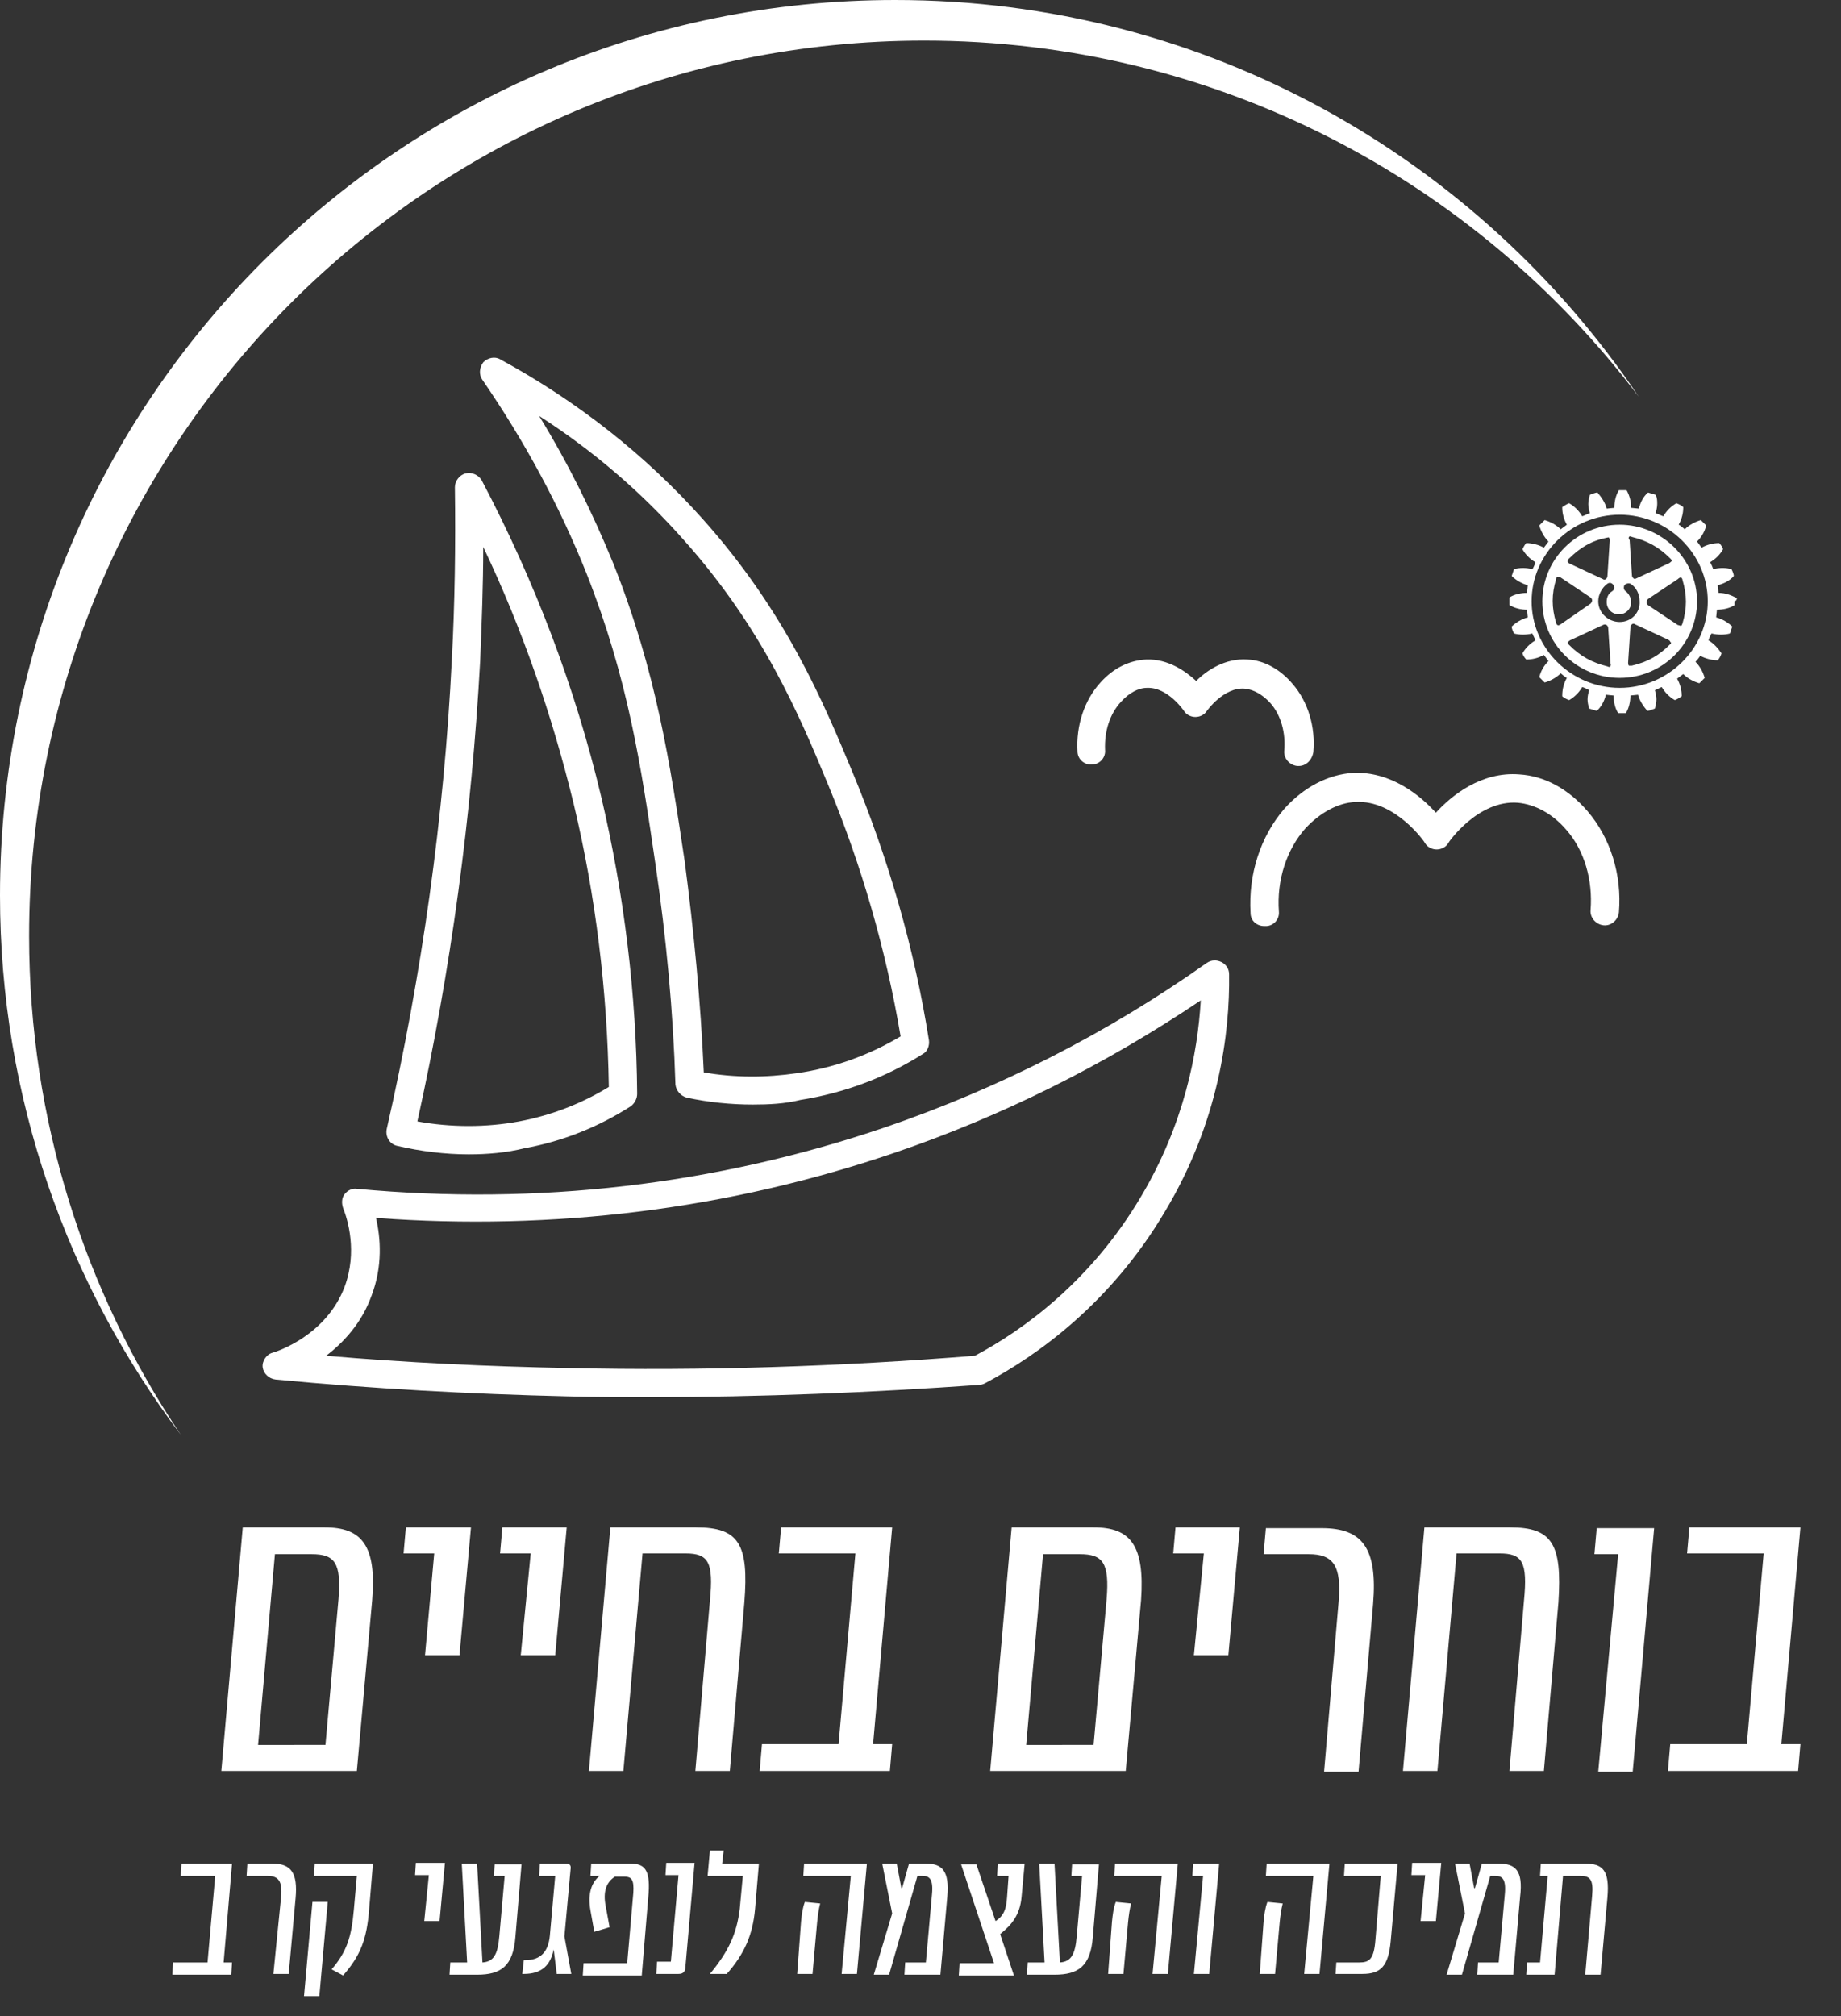 <svg xmlns="http://www.w3.org/2000/svg" xmlns:xlink="http://www.w3.org/1999/xlink" id="uuid-5fb4290e-0888-433c-8e21-4861d87dd0e0" x="0px" y="0px" viewBox="0 0 240.4 263.2" style="enable-background:new 0 0 240.4 263.2;" xml:space="preserve"><rect x="0" y="0" width="240.4" height="263.2" fill="#333333" stroke="none"/><style type="text/css">	.st0{fill:#FFFFFF;}</style><path class="st0" d="M85,182.4c-3.6,0-7.3,0-10.9-0.1c-12.7-0.3-25.5-1-38.1-2.2c-0.9-0.1-1.6-0.8-1.7-1.6s0.5-1.7,1.3-1.9  c0.7-0.2,7-2.3,9.4-8.6c1.7-4.6,0.4-8.8-0.2-10.3c-0.2-0.6-0.2-1.3,0.2-1.8c0.4-0.5,1-0.8,1.6-0.7c23.6,2.2,46.8-0.5,68.9-8  c14.9-5.1,29.1-12.3,42.1-21.5c0.6-0.4,1.3-0.4,1.9-0.1c0.6,0.3,1,0.9,1,1.6c0.1,7.6-1.3,19.2-8.4,31c-7.1,12-16.7,18.8-23.5,22.4  c-0.2,0.1-0.5,0.2-0.7,0.2C113.8,181.8,99.4,182.4,85,182.4L85,182.4z M42.6,177c10.5,0.9,21.1,1.4,31.6,1.6  c17.7,0.4,35.5-0.2,53.1-1.6c6.4-3.4,15.2-9.8,21.7-20.8c5.6-9.4,7.4-18.7,7.8-25.6c-12.5,8.4-25.9,15.1-40,19.9  c-21.7,7.4-44.5,10.2-67.7,8.5c0.6,2.6,0.9,6.3-0.6,10.2C47.2,172.8,44.8,175.3,42.6,177L42.6,177z"></path><path class="st0" d="M169.6,100h-0.2c-1-0.1-1.8-1-1.7-2c0.2-2.3-0.4-4.6-1.8-6.2c-1-1.1-2.2-1.8-3.4-1.9c-2.7-0.2-4.9,2.9-4.9,2.9  c-0.3,0.5-0.9,0.8-1.5,0.8c-0.6,0-1.2-0.3-1.5-0.8c0,0-2.1-3.1-4.8-3c-1.2,0-2.4,0.7-3.4,1.8c-1.5,1.6-2.2,3.9-2.1,6.3  c0.1,1-0.7,1.9-1.7,1.9c-1,0.1-1.9-0.7-1.9-1.7c-0.2-3.4,0.9-6.7,3-9c1.7-1.9,3.8-2.9,6-3c2.8-0.1,5.1,1.5,6.5,2.8  c1.4-1.4,3.8-3,6.7-2.8c2.2,0.1,4.3,1.3,5.9,3.2c2,2.3,3,5.6,2.7,8.9C171.3,99.3,170.5,100,169.6,100L169.6,100z"></path><path class="st0" d="M165.1,120.9c-1,0-1.8-0.7-1.8-1.7c-0.3-5.1,1.3-10,4.4-13.6c2.5-2.8,5.7-4.5,9-4.7c5-0.2,8.8,3,10.8,5.2  c2-2.2,5.9-5.4,10.9-5c3.3,0.2,6.4,1.9,8.9,4.8c3,3.5,4.5,8.3,4.1,13.2c-0.1,1-1,1.8-2,1.7c-1-0.1-1.8-1-1.7-2  c0.3-3.9-0.8-7.8-3.2-10.5c-1.8-2.1-4.1-3.3-6.3-3.5c-5.2-0.4-9.1,5.2-9.1,5.3c-0.3,0.5-0.9,0.8-1.5,0.8s-1.2-0.3-1.5-0.8  c0-0.1-3.9-5.7-9.1-5.4c-2.3,0.1-4.6,1.4-6.5,3.4c-2.5,2.8-3.8,6.8-3.5,10.9c0.1,1-0.7,1.9-1.7,1.9L165.1,120.9L165.1,120.9z"></path><path class="st0" d="M61.2,150.7c-3.1,0-6.3-0.4-9.3-1.1c-1-0.2-1.6-1.2-1.4-2.2c4.6-20.2,7.5-40.8,8.5-61.3  c0.4-7.4,0.5-15,0.4-22.5c0-0.8,0.6-1.6,1.4-1.8c0.8-0.2,1.7,0.2,2.1,0.9c6.9,13.1,12.2,27,15.6,41.3c3,12.7,4.6,25.8,4.7,38.8  c0,0.6-0.3,1.2-0.8,1.6c-4.2,2.7-8.9,4.6-13.9,5.5C66.1,150.5,63.6,150.7,61.2,150.7L61.2,150.7z M54.5,146.4c4.4,0.8,9,0.8,13.3,0  c4.2-0.8,8.1-2.3,11.7-4.5c-0.2-12.5-1.7-24.9-4.6-37c-2.8-11.5-6.7-22.8-11.8-33.5c0,5-0.2,10-0.4,14.9  C61.6,106.4,58.9,126.6,54.5,146.4L54.5,146.4z M60.8,86.2"></path><path class="st0" d="M98.3,144.2c-2.9,0-5.8-0.3-8.6-0.9c-0.8-0.2-1.4-0.9-1.5-1.7c-0.3-9.6-1.2-19.2-2.6-28.7  c-1.9-13-3.6-24.3-9-38c-3.5-8.8-8.1-17.3-13.6-25.3c-0.5-0.7-0.4-1.6,0.1-2.3c0.6-0.6,1.5-0.8,2.2-0.4c10.1,5.5,19,12.5,26.5,20.9  c10.8,12.1,15.7,23.8,19.6,33.2c4.6,11.1,8,22.8,9.9,34.8c0.1,0.7-0.2,1.5-0.8,1.8c-4.9,3.1-10.3,5.1-16,6  C102.5,144.1,100.4,144.2,98.3,144.2L98.3,144.2z M91.9,140c4,0.7,8.1,0.7,12.2,0.1c4.8-0.7,9.3-2.3,13.5-4.8  c-1.9-11.3-5.1-22.3-9.4-32.7c-3.8-9.2-8.6-20.6-19-32.2c-5.5-6.2-11.8-11.6-18.8-16.1c3.8,6.2,7,12.7,9.7,19.3  c5.6,14.1,7.4,26.1,9.3,38.8C90.6,121.5,91.5,130.8,91.9,140z"></path><path class="st0" d="M3.8,122.2C3.8,57.6,56.1,5.3,120.7,5.3c38.1,0,72,18.3,93.3,46.5C193,20.6,157.4,0,116.9,0  C52.3,0,0,52.3,0,116.9c0,26.4,8.8,50.8,23.6,70.4C11.1,168.7,3.8,146.3,3.8,122.2L3.8,122.2z"></path><path class="st0" d="M226.8,78.1L226.8,78.1L226.8,78.1c-0.7-0.4-1.5-0.7-2.4-0.7c0-0.1-0.1-0.9-0.1-1c0.8-0.2,1.6-0.6,2.1-1.2l0,0  l0,0c0-0.3-0.2-0.7-0.3-0.9l0,0l0,0c-0.7-0.2-1.6-0.2-2.4,0c0-0.1-0.3-0.8-0.4-0.9c0.7-0.4,1.3-1,1.7-1.7l0,0l0,0  c-0.1-0.3-0.3-0.6-0.5-0.8l0,0h0c-0.8,0-1.6,0.2-2.3,0.6c-0.1-0.1-0.5-0.7-0.6-0.8c0.6-0.6,1-1.3,1.2-2.1l0,0l0,0  c-0.2-0.2-0.5-0.5-0.7-0.7l0,0l0,0c-0.7,0.2-1.5,0.6-2.1,1.2c-0.1-0.1-0.7-0.6-0.8-0.6c0.4-0.7,0.6-1.5,0.6-2.2l0-0.1l0,0  c-0.2-0.2-0.6-0.4-0.9-0.5l0,0l0,0c-0.7,0.4-1.3,1-1.7,1.7c-0.1,0-0.9-0.4-1-0.4c0.1-0.4,0.2-0.8,0.2-1.2c0-0.4,0-0.8-0.2-1.2l0,0  l0,0c-0.3-0.1-0.7-0.2-1-0.3l0,0l0,0c-0.6,0.5-1,1.3-1.2,2.1c-0.1,0-0.9-0.1-1-0.1c0-0.8-0.2-1.6-0.6-2.3l0,0h0c-0.3,0-0.7,0-1,0h0  l0,0c-0.4,0.6-0.6,1.5-0.6,2.3c-0.1,0-0.9,0.1-1,0.1c-0.2-0.8-0.7-1.5-1.2-2.1l0,0l0,0c-0.3,0-0.7,0.2-1,0.3l0,0l0,0  c-0.1,0.4-0.2,0.8-0.2,1.2c0,0.4,0.1,0.8,0.2,1.2c-0.1,0-0.9,0.4-1,0.4c-0.4-0.7-1-1.3-1.7-1.7l0,0l0,0c-0.3,0.1-0.6,0.3-0.9,0.5  l0,0v0.1c0,0.7,0.2,1.5,0.6,2.2l-0.8,0.6c-0.6-0.6-1.4-1-2.1-1.2l0,0l0,0c-0.2,0.2-0.5,0.5-0.7,0.7l0,0l0,0c0.2,0.7,0.6,1.5,1.2,2.1  l-0.6,0.8c-0.7-0.4-1.6-0.6-2.3-0.6h0l0,0c-0.2,0.2-0.4,0.6-0.5,0.8l0,0l0,0c0.4,0.7,1,1.3,1.7,1.7c0,0.1-0.3,0.8-0.4,0.9  c-0.8-0.2-1.7-0.2-2.4,0l0,0l0,0c-0.1,0.3-0.2,0.6-0.3,0.9l0,0l0,0c0.5,0.5,1.3,1,2.1,1.2c0,0.1-0.1,0.9-0.1,1  c-0.8,0-1.7,0.2-2.3,0.6l0,0l0,0c0,0.1,0,0.3,0,0.5c0,0.2,0,0.3,0,0.5l0,0l0,0c0.7,0.4,1.5,0.6,2.3,0.6c0,0.1,0.1,0.9,0.1,1  c-0.8,0.2-1.6,0.7-2.1,1.2l0,0l0,0c0,0.3,0.2,0.7,0.3,0.9l0,0l0,0c0.7,0.2,1.6,0.2,2.4,0c0,0.1,0.4,0.8,0.4,0.9  c-0.7,0.4-1.3,1-1.7,1.7l0,0l0,0c0.1,0.3,0.3,0.6,0.5,0.8l0,0h0c0.8,0,1.6-0.2,2.3-0.6l0.6,0.8c-0.6,0.6-1,1.3-1.2,2.1l0,0l0,0  c0.2,0.2,0.5,0.5,0.7,0.7l0,0l0,0c0.7-0.2,1.5-0.6,2.1-1.2c0.1,0.1,0.7,0.6,0.8,0.6c-0.4,0.7-0.6,1.5-0.6,2.3v0.1l0,0  c0.2,0.2,0.6,0.4,0.9,0.5l0,0l0,0c0.7-0.4,1.3-1,1.7-1.7c0.1,0,0.8,0.3,0.9,0.4c-0.1,0.4-0.2,0.8-0.2,1.2c0,0.4,0.1,0.8,0.2,1.2l0,0  l0,0c0.3,0.1,0.7,0.2,1,0.3l0,0l0,0c0.6-0.5,1-1.3,1.2-2.1c0.1,0,0.9,0.1,1,0.1c0,0.8,0.2,1.7,0.6,2.3l0,0l0,0c0.3,0,0.7,0,1,0l0,0  l0,0c0.4-0.6,0.6-1.5,0.6-2.3c0.1,0,0.9-0.1,1-0.1c0.2,0.8,0.7,1.5,1.2,2.1l0,0l0,0c0.3,0,0.7-0.2,1-0.3l0,0l0,0  c0.1-0.4,0.2-0.8,0.2-1.2c0-0.4-0.1-0.8-0.2-1.2c0.1,0,0.8-0.4,0.9-0.4c0.4,0.7,1,1.3,1.7,1.7l0,0l0,0c0.3-0.1,0.6-0.3,0.9-0.5l0,0  l0-0.1c0-0.7-0.2-1.5-0.6-2.2l0.8-0.6c0.6,0.6,1.4,1,2.1,1.2l0,0l0,0c0.2-0.2,0.5-0.5,0.7-0.7l0,0l0,0c-0.2-0.7-0.6-1.5-1.2-2.1  c0.1-0.1,0.6-0.7,0.6-0.8c0.7,0.4,1.6,0.6,2.3,0.6h0l0,0c0.2-0.2,0.4-0.6,0.5-0.9l0,0l0,0c-0.4-0.6-1-1.3-1.7-1.7  c0-0.1,0.3-0.8,0.4-0.9c0.8,0.2,1.7,0.2,2.4,0l0,0l0,0c0.1-0.3,0.2-0.6,0.3-0.9l0,0l0,0c-0.5-0.5-1.3-1-2.1-1.2c0-0.1,0.1-0.9,0.1-1  c0.8,0,1.7-0.2,2.3-0.6l0,0l0,0c0-0.1,0-0.3,0-0.5C226.8,78.4,226.8,78.2,226.8,78.1z M211.5,89.8c-6.3,0-11.5-5.1-11.5-11.3  c0-6.2,5.2-11.3,11.5-11.3c6.3,0,11.5,5.1,11.5,11.3C223,84.7,217.8,89.8,211.5,89.8z"></path><path class="st0" d="M211.5,68.5c-5.6,0-10.1,4.5-10.1,10s4.5,10,10.1,10c5.6,0,10.1-4.5,10.1-10S217,68.5,211.5,68.5z M212.7,70.1  c0.1-0.1,0.2-0.1,0.4,0c2,0.5,3.5,1.3,5,2.8c0.1,0.1,0.2,0.2,0.2,0.3l0,0c0,0.1-0.2,0.2-0.3,0.3l-4.3,2c-0.2,0.1-0.3,0.1-0.4,0  c-0.1-0.1-0.2-0.2-0.2-0.4l-0.3-4.6C212.6,70.3,212.7,70.2,212.7,70.1z M204.8,73c1.5-1.5,3-2.4,5-2.8c0.1,0,0.3-0.1,0.3,0  c0.1,0.1,0.1,0.2,0.1,0.4l-0.3,4.6c0,0.2-0.1,0.3-0.2,0.4c-0.1,0.1-0.3,0.1-0.4,0l-4.3-2c-0.1-0.1-0.3-0.1-0.3-0.3  C204.7,73.2,204.7,73.1,204.8,73z M203.8,81.5c-0.2,0.1-0.3,0.2-0.4,0.1c-0.1,0-0.2-0.2-0.2-0.3c-0.6-2-0.6-3.7,0-5.7  c0-0.2,0.1-0.3,0.2-0.3c0.1,0,0.3,0,0.4,0.1l3.9,2.6c0.1,0.1,0.2,0.2,0.2,0.4c0,0.1-0.1,0.3-0.2,0.4L203.8,81.5z M210.3,87  c-0.1,0.1-0.2,0.1-0.4,0c-2-0.5-3.5-1.3-5-2.8c-0.1-0.1-0.2-0.2-0.2-0.3l0,0c0-0.1,0.2-0.2,0.3-0.3l4.3-2c0.2-0.1,0.3-0.1,0.5,0  c0.1,0.1,0.2,0.2,0.2,0.4l0.3,4.6C210.4,86.8,210.3,86.9,210.3,87z M211.5,81.2c-1.5,0-2.8-1.2-2.8-2.7c0-0.9,0.5-1.8,1.2-2.3  c0.3-0.2,0.6-0.1,0.8,0.2c0.2,0.3,0.1,0.6-0.2,0.8c-0.5,0.3-0.7,0.8-0.7,1.4c0,0.9,0.7,1.6,1.6,1.6c0.9,0,1.6-0.7,1.6-1.6  c0-0.5-0.3-1.1-0.7-1.4c-0.3-0.2-0.3-0.5-0.2-0.8c0.2-0.2,0.5-0.3,0.8-0.2c0.8,0.5,1.2,1.4,1.2,2.3C214.2,80,213,81.2,211.5,81.2z   M218.1,84.1c-1.5,1.5-2.9,2.3-5,2.8c-0.2,0-0.3,0-0.4,0c-0.1-0.1-0.1-0.3-0.1-0.4l0.3-4.6c0-0.2,0.1-0.3,0.2-0.4  c0.1-0.1,0.3-0.1,0.4,0l4.3,2c0.2,0.1,0.3,0.2,0.3,0.3C218.3,83.9,218.2,84,218.1,84.1z M219.5,75.4c0.1,0,0.2,0.2,0.2,0.3  c0.6,2,0.6,3.7,0,5.7c-0.1,0.2-0.1,0.3-0.2,0.3c-0.1,0-0.3-0.1-0.4-0.1l-3.9-2.6c-0.1-0.1-0.2-0.2-0.2-0.4c0-0.1,0.1-0.3,0.2-0.4  l3.9-2.6C219.3,75.4,219.4,75.4,219.5,75.4z"></path><path class="st0" d="M232.6,227.8l2.5-28.4h-14.5l-0.3,3.4h10l-2.2,24.9h-10l-0.3,3.5h17l0.3-3.5H232.6z M208.7,231.3h4.5l2.8-31.8  h-7.5l-0.3,3.4h3.1L208.7,231.3z M197.2,199.4H186l-2.8,31.8h4.5l2.5-28.4h5.6c3,0,3.7,1.1,3.2,6.2l-1.9,22.2h4.5l1.9-22  C204,201.6,202.7,199.4,197.2,199.4z M172.9,231.3h4.5l1.9-21.9c0.6-7.3-1.4-9.9-6.7-9.9h-7.3l-0.3,3.4h5.9c3.2,0,4.3,1.5,3.9,6.2  L172.9,231.3z M155.9,216.1h4.5l1.5-16.7h-8.4l-0.3,3.4h4L155.9,216.1z M134,227.8l2.2-24.9h4.8c3,0,3.9,1.1,3.5,5.9l-1.7,19H134z   M142.8,199.4h-10.7l-2.8,31.8h17.7l2-22.3C149.5,201.7,147.6,199.4,142.8,199.4z M114,227.8l2.5-28.4H102l-0.3,3.4h10l-2.2,24.9  h-10l-0.3,3.5h17l0.3-3.5H114z M90.9,199.4H79.7l-2.8,31.8h4.5l2.5-28.4h5.6c3,0,3.7,1.1,3.2,6.2l-1.9,22.2h4.5l1.9-22  C97.8,201.6,96.5,199.4,90.9,199.4z M68,216.1h4.5l1.5-16.7h-8.4l-0.3,3.4h4L68,216.1z M55.5,216.1H60l1.5-16.7H53l-0.3,3.4h4  L55.5,216.1z M33.7,227.8l2.2-24.9h4.8c3,0,3.9,1.1,3.5,5.9l-1.7,19H33.7z M42.4,199.4H31.7l-2.8,31.8h17.7l2-22.3  C49.2,201.7,47.2,199.4,42.4,199.4z"></path><path class="st0" d="M207,243.3h-5.8l-0.1,1.6h1l-1,11.3h-1.7l-0.1,1.6h3.7l1.1-12.9h2.2c1.3,0,1.8,0.4,1.6,2.6l-0.9,10.3h2  l0.9-10.1C210.2,244.2,209.3,243.3,207,243.3z M195.7,243.3h-2.2l-0.9,3.2h-0.1l-0.6-3.2h-1.9l1.3,6.5l-2.4,8h2l3.7-12.9h0.6  c0.9,0,1.5,0.3,1.3,2.4l-0.8,8.9h-2.7l-0.1,1.6h4.7l0.9-10.2C198.9,244.2,197.9,243.3,195.7,243.3z M185.5,250.8h2l0.7-7.6h-3.8  l-0.1,1.6h1.8L185.5,250.8z M174.4,257.7h3.5c2.4,0,3.4-1,3.7-4.3l0.9-10.1h-6.9l-0.1,1.6h4.8l-0.7,8.4c-0.2,2.5-0.8,2.9-2.1,2.9h-3  L174.4,257.7z M164.5,257.7h2l0.6-6.7c0.1-1,0.2-1.7,0.4-2.5l-2-0.2c-0.3,0.8-0.4,1.6-0.5,2.6L164.5,257.7z M170.3,257.7h2l1.3-14.4  h-8.2l-0.1,1.6h6.2L170.3,257.7z M155.9,257.7h2l1.3-14.4h-3.4l-0.1,1.6h1.4L155.9,257.7z M144.7,257.7h2l0.6-6.7  c0.1-1,0.2-1.7,0.4-2.5l-2-0.2c-0.3,0.8-0.4,1.6-0.5,2.6L144.7,257.7z M150.5,257.7h2l1.3-14.4h-8.2l-0.1,1.6h6.2L150.5,257.7z   M140,243.3l-0.1,1.6h1.4l-0.7,7.9c-0.2,2.3-0.7,3.3-2.2,3.4l-0.7-12.9h-2l0.7,12.9h-2.2l-0.1,1.6h3.6c3.1,0,4.7-1.1,5-4.9l0.8-9.5  H140z M133.4,247.6l0.4-4.3h-3.5l-0.1,1.6h1.5l-0.2,2.8c-0.1,1.5-0.4,2.4-1.5,3.1l-2.5-7.4h-2l4.3,12.9h-4.5l-0.1,1.6h7.2l-1.8-5.4  C132.1,251.3,133.2,250,133.4,247.6z M120.9,243.3h-2.2l-0.9,3.2h-0.1l-0.6-3.2h-1.9l1.3,6.5l-2.4,8h2l3.7-12.9h0.6  c0.9,0,1.5,0.3,1.3,2.4l-0.8,8.9h-2.7l-0.1,1.6h4.7l0.9-10.2C124,244.2,123,243.3,120.9,243.3z M104.1,257.7h2l0.6-6.7  c0.1-1,0.2-1.7,0.4-2.5l-2-0.2c-0.3,0.8-0.4,1.6-0.5,2.6L104.1,257.7z M109.9,257.7h2l1.3-14.4h-8.2l-0.1,1.6h6.2L109.9,257.7z   M92.7,257.7h2.2c2.3-2.6,3.4-5.1,3.7-8.5l0.5-5.9h-4.8l0.2-1.7h-1.8l-0.3,3.3h4.6l-0.4,4.3C96.2,252.5,95.1,254.8,92.7,257.7z   M85.7,257.7h2.9c0.6,0,0.9-0.3,0.9-0.9l1.2-13.6H87l-0.1,1.6h1.7l-1,11.3h-1.8L85.7,257.7z M82.3,243.3h-5.1l-0.1,1.6h1.2  c-1,0.8-1.6,2.2-1.2,4.5l0.5,2.8l2-0.6l-0.5-2.7c-0.4-2,0.1-3.2,1.2-3.9h1.2c1,0,1.3,0.4,1.2,2.1l-0.8,9.2h-5.7l-0.1,1.6h7.7  l0.9-10.8C84.9,244,84.1,243.3,82.3,243.3z M74.6,257.7l-0.9-4.9l0.8-8.7c0.1-0.6-0.1-0.8-0.6-0.8h-3.4l-0.1,1.6h2.1l-0.7,7.8  c-0.2,2.1-1.2,3.2-3.2,3.2h-0.2l-0.2,1.8h0.2c2.4,0,3.5-1.2,3.9-3.2l0.4,3.2H74.6z M64.6,243.3l-0.1,1.6h1.4l-0.7,7.9  c-0.2,2.3-0.7,3.3-2.2,3.4l-0.7-12.9h-2l0.7,12.9h-2.2l-0.1,1.6h3.6c3.1,0,4.7-1.1,5-4.9l0.8-9.5H64.6z M55.4,250.8h2l0.7-7.6h-3.8  l-0.1,1.6h1.8L55.4,250.8z M39.7,260.6h2l1.1-12.3h-2L39.7,260.6z M44.8,257.9c2.3-2.6,3.1-4.8,3.4-8.6l0.5-6h-7.6l-0.1,1.6h5.6  l-0.4,4.5c-0.3,3.4-0.9,5.4-2.9,7.7L44.8,257.9z M35.7,257.7h2l0.9-9.9c0.3-3.3-0.6-4.5-3-4.5h-3.3l-0.1,1.6h2.7  c1.5,0,2,0.7,1.8,2.8L35.7,257.7z M29.2,256.2l1.1-12.9h-6.6l-0.1,1.6h4.5l-1,11.3h-4.5l-0.1,1.6h7.7l0.1-1.6H29.2z"></path></svg>